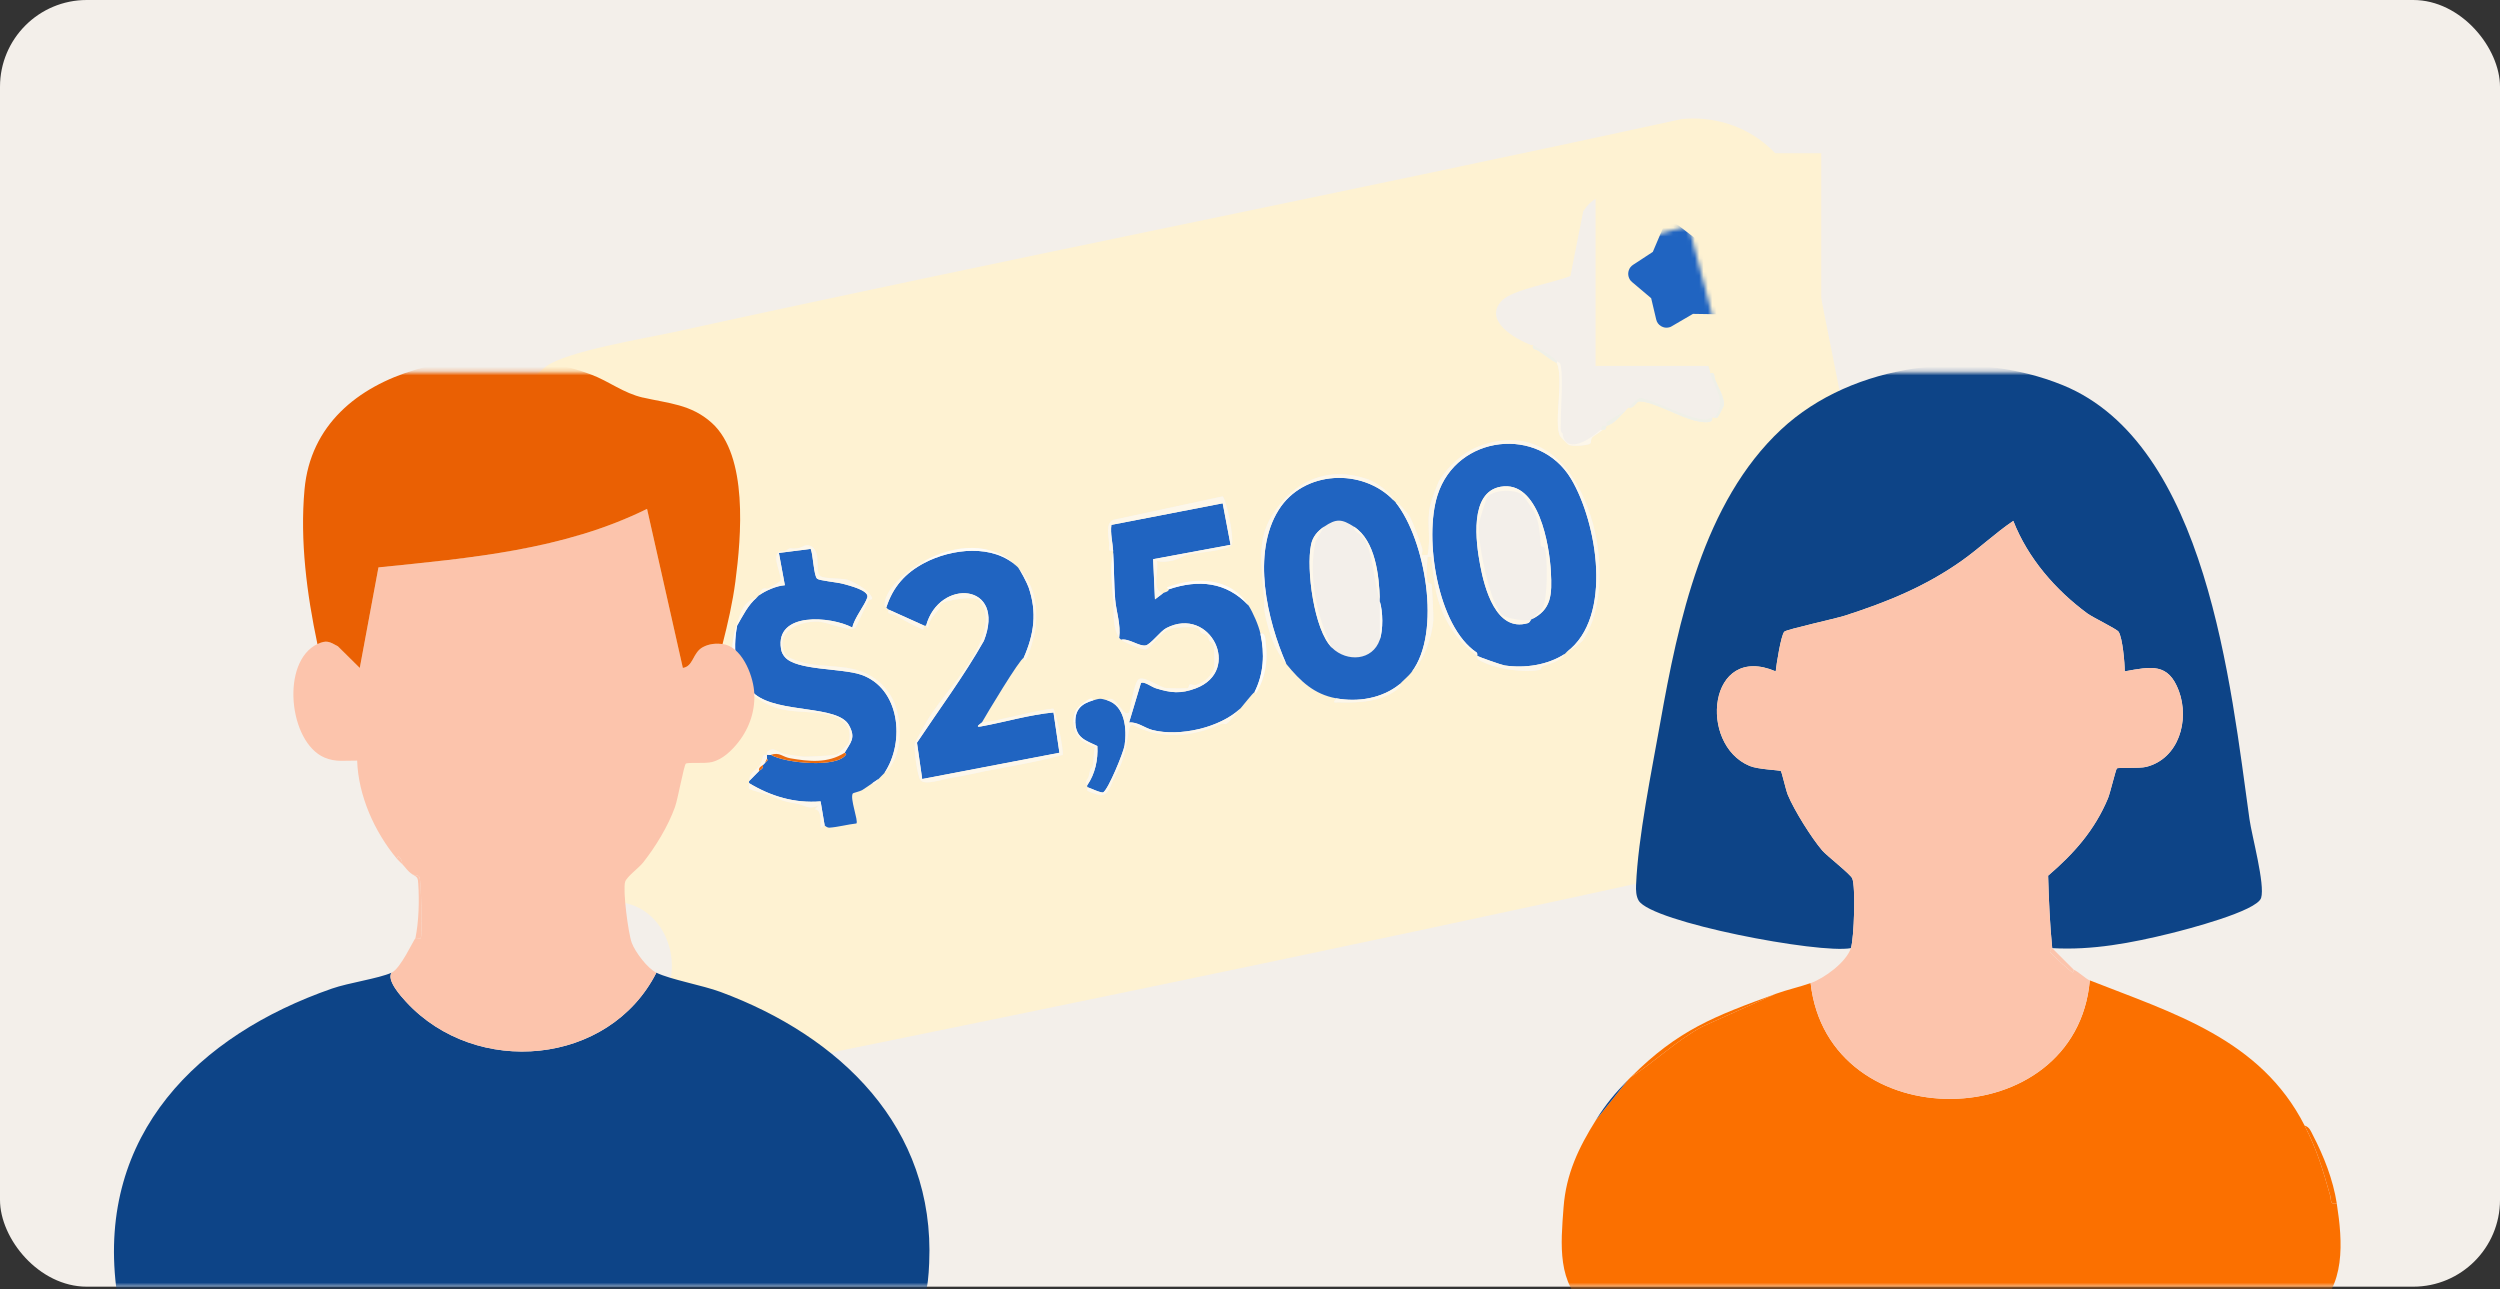 <?xml version="1.0" encoding="utf-8"?>
<svg xmlns="http://www.w3.org/2000/svg" fill="none" height="100%" overflow="visible" preserveAspectRatio="none" style="display: block;" viewBox="0 0 576 297" width="100%">
<rect x="0" y="0" width="576" height="297" fill="#333333" stroke="none"/>
<g id="Group 383">
<rect fill="#F3EFEA" height="296.451" id="Rectangle 110" rx="20" width="576"/>
<g clip-path="url(#clip0_0_14238)" id="Capa_1">
<path d="M146.485 234.9C159.049 230.635 156.65 210.845 144.182 208.088C143.205 207.874 140.805 207.995 140.549 207.818C139.737 207.25 137.438 190.58 136.791 188.182C147.223 184.131 148.402 169.562 140.039 162.516C137.113 160.049 134.571 159.546 130.842 159.201L127.158 139.765C141.438 134.336 137.516 110.71 121.997 111.604C119.291 102.659 117.153 90.827 125.855 84.401C130.585 80.909 148.838 77.929 155.609 76.443C232.746 59.527 310.254 44.282 387.414 27.44C399.823 26.224 411.103 33.414 414.961 45.427L439.385 168.109C440.192 178.851 435.572 187.898 426.09 192.75C338.613 212.382 250.604 230.551 162.738 248.348C155.572 248.04 147.691 242.304 146.485 234.905V234.9ZM376.129 52.966C376.005 52.402 375.221 51.103 374.909 50.717C371.684 46.661 368.968 42.522 364.775 48.659L361.821 63.578C358.27 65.096 348.545 66.683 346.073 69.221C341.577 73.836 349.123 78.129 352.747 79.484C352.853 79.558 353.1 79.414 353.206 79.484C352.944 80.643 353.83 80.42 354.412 80.797C355.867 81.738 357.169 82.878 358.706 83.67C360.358 87.414 357.954 97.178 359.404 100.41C359.527 100.684 361.193 102.375 361.463 102.5C362.321 102.901 365.904 102.649 366.399 102.174C366.619 101.965 366.464 101.127 366.959 100.67C367.399 100.265 368.358 99.8 369.248 99.022C369.638 98.677 369.61 99.73 370.166 98.091C371.996 97.681 373.441 95.59 374.748 94.37C374.909 94.221 375.047 94.054 375.207 93.905C376.528 94.198 376.996 92.461 377.698 92.475C381.253 92.559 387.208 96.317 391.13 97.048C391.777 97.169 394.864 97.825 394.46 96.228C394.616 96.196 394.795 96.275 394.919 96.228C395.093 96.163 395.488 96.373 395.749 96.154C395.859 96.061 397.084 93.691 397.121 93.551C397.534 91.903 395.8 89.16 395.135 87.381C394.864 86.659 395.263 85.719 394.002 85.994C393.956 85.854 394.047 85.668 394.002 85.528C393.492 83.94 391.281 78.385 391.3 77.375C391.323 75.647 393.378 75.07 393.543 73.431C393.616 73.328 393.469 73.067 393.543 72.965C393.662 72.802 393.869 72.672 394.002 72.499C394.135 72.327 394.346 72.197 394.46 72.034C395.47 70.618 396.493 69.706 397.671 67.848C397.74 67.74 397.603 67.498 397.671 67.382C400.718 66.227 401.933 61.599 399.162 59.462C396.171 57.157 385.845 59.396 381.918 59.331C380.028 59.103 378.579 53.902 376.12 53.427C376.047 53.334 376.193 53.054 376.12 52.961L376.129 52.966ZM361 150.191C361.839 149.972 364.326 148.072 364.688 147.537C369.537 140.352 369.179 128.66 367.083 120.902C363.592 108 354.747 97.234 340.375 102.985C336.985 104.34 333.609 107.487 331.691 110.584C331.164 111.436 329.709 115.534 329.48 116.586C328.659 120.367 329.76 124.064 328.907 127.873C326.677 128.111 327.98 127.514 327.705 126.476C327.347 125.13 325.461 120.143 324.755 118.923C324.448 118.397 322.374 115.864 321.576 115.771C321.443 115.603 321.264 115.459 321.117 115.305C320.466 113.406 316.892 111.031 315.149 110.426C305.928 107.241 298.047 110.803 293.13 118.658C289.368 124.669 290.772 130.946 291.235 137.866C291.313 139.025 291.23 140.38 291.464 141.498C292.4 145.893 293.579 149.581 296.364 152.98C299.667 157.017 302.547 159.9 307.823 160.887C307.006 162.144 307.373 161.771 308.502 161.818C312.906 161.995 319.168 161.674 322.521 158.284C322.989 157.814 322.466 157.655 322.489 157.632C323.393 156.668 324.539 155.76 325.241 154.843C328.131 152.24 329.907 146.783 330.241 142.927C330.31 142.126 329.962 135.398 329.847 134.681C329.797 134.364 329.049 134.443 328.934 134.043C328.439 132.32 328.838 130.089 328.916 128.325C330.063 128.246 329.7 128.218 329.819 129.028C330.173 131.44 330.329 133.959 330.87 136.338C332.2 142.201 335.26 147.453 340.375 151.118C340.416 151.146 340.192 151.728 340.714 152.035C344.288 154.14 350.743 155.02 354.757 154.349C355.073 154.298 355.023 153.623 355.399 153.488C357.215 152.822 359.293 152.58 360.546 150.657C360.702 150.554 360.83 150.321 361.005 150.191H361ZM267.936 136.702C265.234 135.961 267.078 131.524 266.564 129.256C267.697 129.559 268.812 129.396 269.954 129.214C271.032 129.042 273.005 127.966 273.307 127.878C275.115 127.352 282.964 126.905 283.762 125.545C284.436 124.39 282.647 115.142 281.689 114.374L256.476 119.785C254.696 120.609 255.44 123.445 255.568 125.331C255.628 126.22 255.073 127.198 256.486 126.937C256.495 127.091 256.476 127.249 256.486 127.403C255.623 130.63 256.261 134.69 256.486 138.103C256.687 141.144 256.21 144.338 257.862 146.941C257.944 147.071 258.178 147.285 258.32 147.407C259.059 148.054 263.247 149.786 263.99 149.642C265.027 149.437 267.44 145.451 269.771 144.836C270.89 144.538 274.968 144.357 275.913 144.692C276.441 144.878 276.482 145.595 276.817 145.851C277.188 146.131 277.753 146.014 278.234 146.517C278.459 146.75 278.432 147.374 278.675 147.7C278.877 147.975 279.409 148.04 279.569 148.459C279.771 148.994 279.895 152.966 279.78 153.581C279.399 155.658 277.542 157.213 275.647 157.8C275.069 157.977 274.463 157.609 274.202 157.674C273.858 157.758 273.95 158.559 273.642 158.582C272.748 158.647 269.61 158.642 268.66 158.54C267.133 158.377 263.862 155.765 262.454 156.463C261.224 157.069 260.449 163.885 260.155 164.165C258.765 165.492 257.022 159.532 255.114 161.371C253.449 160.877 253.467 160.933 251.903 161.371C251.637 160.416 250.522 161.362 250.104 161.641C248.127 162.968 247.32 163.927 247.32 166.488C247.32 169.557 249.659 171.34 252.343 172.095C251.916 172.965 251.99 175.987 251.806 176.444C251.274 177.766 251.394 176.113 250.907 178.697C250.797 179.279 250.215 179.801 250.164 180.295C250.127 180.667 250.526 180.849 250.531 180.905C250.545 181.068 250.49 181.263 250.531 181.37C250.6 181.542 250.393 181.98 250.591 182.222C250.728 182.385 253.183 183.209 253.563 183.228C255.536 183.321 255.967 180.686 256.797 179.149C259.169 174.758 259.165 173.454 260.169 168.127C260.27 167.583 260.362 167.289 260.844 166.963C267.463 170.516 274.743 169.855 281.358 166.81C281.721 166.642 282.317 166.945 282.528 166.81C283.469 166.209 285.418 163.695 285.836 163.229C286.432 162.563 288.611 159.704 289.047 159.508C289.249 159.42 289.148 160.617 290.253 158.177C291.767 154.824 292.065 151.9 291.666 148.24C291.588 147.551 291.625 145.646 290.423 146.019C289.996 144.073 288.716 141.172 287.671 139.505C283.574 132.962 275.505 132.832 268.876 135.347C268.945 135.537 269.339 135.742 269.335 135.784C269.252 136.408 268.344 136.422 267.959 136.715L267.936 136.702ZM203.754 178.101C208.098 174.679 207.978 166.297 205.946 161.688C204.157 157.637 200.662 155.071 196.441 154.121C193.092 153.371 189.519 153.534 186.147 152.924C185.074 152.729 181.367 151.649 180.936 150.782C178.294 145.446 184.042 143.165 188.377 143.197C190.409 143.211 195.726 145.67 197.038 144.65C197.331 144.422 199.547 139.337 200.088 138.415C200.432 137.828 201.726 138.541 200.29 136.715C199.428 135.621 196.377 133.861 195.166 133.549C193.826 133.205 190.005 133.372 189.069 132.758C187.565 131.766 189.381 127.533 187.042 125.955C185.652 125.019 184.964 126.201 183.684 126.341C181.592 126.569 182.697 125.908 180.931 126.881C180.528 127.105 179.757 126.793 179.22 127.384C177.936 128.795 180.408 132.804 179.72 133.912C179.638 134.043 177.495 135.351 177.124 135.528C176.298 135.919 175.78 134.704 174.871 137.163C174.715 137.274 174.582 137.488 174.413 137.628C171.114 138.783 170.798 140.813 169.83 143.677C167.678 150.047 168.435 156.016 173.954 160.421C180.073 165.306 185.335 163.113 191.753 164.924C194.84 165.795 196.423 167.857 195.505 171.252C195.46 171.429 193.106 173.701 192.868 173.804C192.276 174.06 186.266 174.39 185.262 174.334C184.349 174.283 181.844 173.901 180.835 173.715C179.344 173.445 178.358 171.899 176.839 173.138C176.637 173.305 176.766 173.841 176.706 173.911C176.656 173.967 176.082 173.813 175.936 174.041C175.546 174.637 175.61 175.526 175.101 176.248C174.197 177.533 172.77 177.743 172.578 179.959C172.564 180.104 172.564 180.281 172.578 180.425C172.619 180.811 172.417 181.533 172.633 181.757C172.88 182.013 176.569 182.981 177.261 183.256C179.936 184.322 180.353 184.634 183.688 185.202C185.294 185.472 186.473 186.725 188.62 185.547L187.711 186.469C189.386 186.543 188.996 189.416 189.088 190.664C189.189 190.846 189.858 190.185 190.001 190.199C190.101 190.208 190.51 190.725 191.115 190.683C193.037 190.557 195.354 189.924 197.317 189.714C197.813 189.132 195.762 183.913 196.478 182.814C196.579 182.655 198.116 182.357 198.666 182.013C199.464 181.515 200.23 180.956 201.006 180.43C201.689 181.091 201.997 179.936 202.382 179.498C202.74 179.089 203.68 178.218 203.758 178.101H203.754ZM212.924 129.256C209.754 130.965 204.299 135.081 203.818 138.932C203.703 139.84 204.166 139.807 204.212 139.956C204.244 140.054 204.543 140.25 204.671 140.422C204.735 140.506 204.515 141.023 204.754 141.251C204.992 141.479 206.066 141.507 206.657 141.889C208.804 143.281 210.364 144.026 212.699 145.069L212.924 144.142C213.07 144.166 213.24 144.11 213.382 144.142C213.442 144.156 213.502 144.664 213.827 144.613C214.107 142.61 215.314 141.67 216.438 140.24C216.667 139.952 216.506 139.272 216.672 139.132C217.603 138.341 224.461 137.19 225.649 138.238C225.732 138.308 226.718 140.026 226.75 140.133C227.851 143.463 226.502 146.769 225.025 149.702C222.241 155.243 216.768 160.761 213.538 166.162C213.171 166.777 210.919 170.819 210.836 171.108C210.46 172.397 211.336 178.637 212.038 179.694C212.97 181.095 217.52 179.419 219.19 179.205C221.667 178.884 224.048 178.255 226.947 177.682C232.929 176.509 238.943 175.559 244.824 173.939C245.182 173.468 243.288 163.704 242.668 163.252C238.989 163.671 235.443 164.686 231.824 165.431C230.475 165.711 230.48 165.729 229.548 165.981C228.617 166.232 227.255 166.195 226.218 166.474C227.209 164.696 234.984 151.751 235.847 151.588C235.879 151.583 235.994 152.328 236.301 152.054C236.971 151.453 238.475 146.047 238.59 144.836C239.118 139.239 238.397 134.723 234.471 130.658C228.548 124.525 219.91 125.494 212.924 129.261V129.256Z" fill="#FEF2D2" id="Vector"/>
<path d="M321.117 115.301C321.264 115.455 321.443 115.599 321.576 115.767C328.402 124.344 332.191 145.716 325.241 154.843C324.54 155.765 323.393 156.673 322.489 157.632C318.443 160.929 312.86 161.832 307.818 160.887C302.777 159.942 299.662 157.017 296.359 152.98C291.928 142.825 288.336 127.459 294.607 117.475C300.332 108.363 313.901 107.758 321.113 115.301H321.117ZM305.071 121.35C303.548 122.383 302.456 123.636 302.066 125.512C300.914 131.053 302.736 145.232 306.906 149.265C310.36 152.603 316.241 152.245 317.906 147.402C318.695 145.116 318.645 140.925 317.906 138.564C317.906 138.411 317.906 138.252 317.906 138.099C317.755 132.59 316.879 124.539 311.947 121.354C309.14 119.538 307.878 119.445 305.071 121.354V121.35Z" fill="#2064C1" id="Vector_2"/>
<path d="M340.371 151.122C340.329 151.095 340.435 150.485 340.233 150.35C331.205 144.347 328.053 124.046 331.187 114.123C335.613 100.103 354.647 98.049 361.986 110.337C367.996 120.404 371.68 142.219 361 150.187C360.826 150.317 360.697 150.55 360.541 150.652C356.569 153.246 351.353 154.005 346.678 153.32C346.004 153.222 340.77 151.379 340.371 151.118V151.122ZM352.747 142.746C357.541 140.501 357.587 136.916 357.326 131.817C357.009 125.559 354.477 110.607 345.747 112.149C338.485 113.429 340.045 124.968 341.031 130.206C342.017 135.444 344.664 145.702 351.986 143.579C352.532 143.421 352.665 142.783 352.747 142.746Z" fill="#2064C1" id="Vector_3"/>
<path d="M174.871 137.167C176.408 136.064 178.936 134.96 180.835 134.839L179.459 127.403L186.789 126.467C187.367 127.761 187.473 132.646 188.28 133.34C188.794 133.782 192.918 134.155 194.226 134.513C195.597 134.89 200.327 136.031 199.841 137.638C199.295 139.426 196.808 142.401 196.386 144.59C191.418 141.959 178.583 140.906 179.95 149.474C180.078 150.266 180.326 150.764 180.83 151.369C183.454 154.503 193.868 153.916 198.363 155.444C207.332 158.489 208.63 170.87 203.763 178.111C203.685 178.227 202.744 179.098 202.387 179.508C201.928 179.815 201.469 180.127 201.01 180.439C200.235 180.965 199.469 181.529 198.671 182.022C198.12 182.362 196.588 182.665 196.483 182.823C195.767 183.922 197.818 189.142 197.322 189.724C195.359 189.938 193.037 190.567 191.12 190.692C190.514 190.734 190.106 190.217 190.005 190.208L189.065 184.648C183.129 185.133 177.624 183.494 172.582 180.439C172.569 180.295 172.569 180.118 172.582 179.973C173.381 179.214 174.073 178.418 174.876 177.645C175.284 177.254 175.899 177.198 175.794 176.248C175.949 176.099 176.096 175.932 176.252 175.783C177.482 174.614 176.638 175.21 176.711 174.851C176.766 174.572 176.633 173.999 176.711 173.92C176.807 173.822 177.376 174.009 177.628 173.92C180.881 175.843 192.978 177.031 194.941 173.808C195.033 173.659 194.579 173.478 194.588 173.454C195.983 171.005 197.258 170.083 195.597 167.08C193.005 162.391 179.486 164.426 173.959 159.965C169.298 156.203 168.784 149.721 169.834 144.147C171.169 141.856 172.344 139.365 174.417 137.633C174.587 137.493 174.72 137.279 174.876 137.167H174.871Z" fill="#2064C1" id="Vector_4"/>
<path d="M256.476 126.933C256.339 124.926 255.807 122.961 256.068 120.93L281.716 115.957L283.528 125.531L265.693 128.837L266.11 138.094L267.94 136.697C268.326 136.404 269.234 136.394 269.317 135.766C276.12 133.47 282.551 134.015 287.652 139.486C288.698 141.153 289.978 144.054 290.405 146C291.419 150.634 291.166 155.248 289.029 159.49C288.597 159.686 286.418 162.545 285.817 163.21C281.06 167.708 271.757 169.781 265.541 168.202C263.761 167.75 262.101 166.279 260.142 166.465L262.876 157.362C263.541 156.887 265.339 158.275 266.316 158.577C269.794 159.658 272.028 159.9 275.523 158.582C286.272 154.526 278.858 139.472 268.725 144.706C267.344 145.418 265.073 148.529 263.94 148.71C262.403 148.953 260.101 147.025 258.311 147.393C258.174 147.272 257.935 147.057 257.853 146.927C258.284 143.933 257.174 140.925 256.935 138.089C256.651 134.699 256.71 130.886 256.476 127.389C256.467 127.235 256.486 127.077 256.476 126.923V126.933Z" fill="#2064C1" id="Vector_5"/>
<path d="M234.471 130.653C235.049 131.216 236.691 134.462 236.985 135.314C238.966 141.116 238.265 146.08 235.847 151.588C234.985 151.751 227.214 164.696 226.218 166.475C226.158 166.577 224.374 167.662 225.957 167.378C231.539 166.367 237.049 164.687 242.723 164.146L244.091 173.436L212.474 179.489L211.268 171.112C216.456 163.308 222.071 155.784 226.686 147.644C231.916 134.243 216.364 133.167 213.378 144.143C213.236 144.11 213.066 144.166 212.919 144.143L204.667 140.422C204.538 140.25 204.24 140.059 204.208 139.956C205.731 135.193 208.589 132.022 212.919 129.722C219.213 126.378 228.902 125.238 234.466 130.653H234.471Z" fill="#2064C1" id="Vector_6"/>
<path d="M255.1 161.353C259.183 162.568 259.692 167.983 259.114 171.708C258.848 173.422 255.38 181.813 254.201 182.553C253.779 182.814 251.228 181.58 250.517 181.356C250.476 181.249 250.531 181.054 250.517 180.891C252.307 178.306 253.018 175.019 252.829 171.89C250.1 170.572 247.903 170.051 247.765 166.47C247.65 163.467 249.201 162.112 251.889 161.353C253.449 160.915 253.43 160.859 255.1 161.353Z" fill="#2064C1" id="Vector_7"/>
<path d="M321.576 115.767C322.374 115.855 324.452 118.388 324.755 118.919C325.462 120.139 327.347 125.126 327.705 126.472C327.98 127.505 326.677 128.106 328.907 127.868C329.76 124.06 328.654 120.362 329.48 116.581C329.71 115.529 331.164 111.431 331.691 110.579C333.609 107.483 336.985 104.335 340.375 102.98C354.747 97.234 363.592 107.995 367.083 120.898C369.179 128.655 369.537 140.348 364.688 147.532C364.326 148.068 361.84 149.968 361 150.187C371.68 142.219 368 120.4 361.986 110.337C354.647 98.044 335.609 100.098 331.187 114.123C328.053 124.041 331.205 144.347 340.233 150.349C340.43 150.48 340.329 151.095 340.371 151.122C340.77 151.388 346.004 153.227 346.678 153.325C351.353 154.009 356.569 153.25 360.541 150.657C359.289 152.58 357.211 152.822 355.394 153.488C355.014 153.628 355.064 154.298 354.752 154.349C350.738 155.02 344.279 154.14 340.71 152.035C340.192 151.728 340.412 151.146 340.371 151.118C335.256 147.453 332.196 142.201 330.866 136.338C330.324 133.959 330.168 131.44 329.815 129.028C329.696 128.218 330.058 128.246 328.911 128.325C328.833 130.09 328.434 132.32 328.93 134.043C329.044 134.443 329.792 134.364 329.843 134.681C329.962 135.393 330.31 142.126 330.237 142.927C329.907 146.783 328.131 152.24 325.237 154.843C332.187 145.716 328.393 124.344 321.572 115.767H321.576Z" fill="#FDF7EA" id="Vector_8"/>
<path d="M213.383 144.143C216.369 133.167 231.92 134.243 226.691 147.644C222.08 155.783 216.465 163.313 211.272 171.112L212.479 179.489L244.095 173.436L242.728 164.146C237.053 164.686 231.544 166.372 225.961 167.378C224.379 167.662 226.163 166.577 226.223 166.475C227.259 166.195 228.581 166.246 229.553 165.981C230.526 165.716 230.48 165.711 231.828 165.432C235.452 164.686 238.999 163.671 242.673 163.252C243.292 163.709 245.187 173.468 244.829 173.939C238.948 175.554 232.934 176.504 226.952 177.682C224.053 178.251 221.672 178.879 219.195 179.205C217.525 179.424 212.974 181.1 212.043 179.694C211.341 178.637 210.465 172.397 210.841 171.108C210.924 170.819 213.176 166.777 213.543 166.163C216.773 160.766 222.245 155.243 225.03 149.702C226.507 146.769 227.856 143.467 226.755 140.133C226.718 140.031 225.736 138.313 225.654 138.238C224.466 137.191 217.608 138.345 216.676 139.132C216.516 139.267 216.672 139.947 216.442 140.24C215.318 141.67 214.112 142.615 213.832 144.613C213.506 144.664 213.447 144.157 213.387 144.143H213.383Z" fill="#FDF7EA" id="Vector_9"/>
<path d="M258.307 147.397C260.096 147.029 262.399 148.957 263.936 148.715C265.073 148.533 267.339 145.423 268.72 144.711C278.854 139.477 286.262 154.531 275.519 158.587C272.023 159.904 269.789 159.662 266.312 158.582C265.335 158.279 263.536 156.892 262.871 157.367L260.137 166.47C262.096 166.288 263.757 167.755 265.537 168.207C271.752 169.785 281.056 167.713 285.813 163.215C285.395 163.681 283.45 166.195 282.505 166.796C282.294 166.931 281.698 166.628 281.335 166.796C274.72 169.841 267.445 170.502 260.821 166.949C260.344 167.275 260.252 167.569 260.146 168.114C259.142 173.44 259.146 174.744 256.775 179.135C255.944 180.676 255.513 183.307 253.541 183.214C253.16 183.196 250.706 182.371 250.568 182.208C250.366 181.971 250.572 181.529 250.508 181.356C251.219 181.58 253.774 182.814 254.192 182.553C255.375 181.813 258.839 173.426 259.105 171.708C259.683 167.983 259.174 162.568 255.091 161.353C256.999 159.513 258.743 165.473 260.133 164.146C260.426 163.867 261.201 157.05 262.431 156.445C263.839 155.751 267.11 158.358 268.638 158.521C269.587 158.624 272.725 158.629 273.62 158.563C273.927 158.54 273.835 157.739 274.179 157.655C274.441 157.59 275.042 157.963 275.624 157.781C277.519 157.194 279.377 155.639 279.757 153.562C279.872 152.948 279.748 148.976 279.546 148.44C279.386 148.021 278.858 147.956 278.652 147.681C278.409 147.355 278.436 146.736 278.211 146.499C277.73 146 277.166 146.117 276.794 145.833C276.459 145.577 276.418 144.864 275.89 144.673C274.941 144.338 270.867 144.52 269.748 144.818C267.417 145.432 265.004 149.418 263.968 149.623C263.225 149.772 259.036 148.035 258.298 147.388L258.307 147.397Z" fill="#FDF7EA" id="Vector_10"/>
<path d="M256.476 126.933C255.068 127.189 255.619 126.215 255.559 125.326C255.435 123.445 254.687 120.605 256.467 119.78L281.68 114.37C282.638 115.138 284.432 124.386 283.753 125.54C282.955 126.905 275.106 127.347 273.298 127.873C272.996 127.962 271.028 129.042 269.945 129.21C268.803 129.391 267.693 129.554 266.555 129.251C267.073 131.519 265.225 135.957 267.927 136.697L266.096 138.094L265.679 128.837L283.515 125.531L281.702 115.957L256.054 120.931C255.798 122.961 256.33 124.926 256.463 126.933H256.476Z" fill="#FDF7EA" id="Vector_11"/>
<path d="M296.359 152.98C293.579 149.581 292.396 145.889 291.46 141.498C291.221 140.38 291.304 139.025 291.23 137.866C290.767 130.946 289.363 124.67 293.125 118.658C298.043 110.803 305.928 107.241 315.145 110.426C316.888 111.026 320.461 113.406 321.113 115.306C313.897 107.762 300.327 108.368 294.607 117.48C288.336 127.463 291.928 142.829 296.359 152.985V152.98Z" fill="#FDF7EA" id="Vector_12"/>
<path d="M174.871 137.167C175.78 134.709 176.298 135.924 177.124 135.533C177.495 135.356 179.638 134.048 179.72 133.917C180.408 132.809 177.931 128.804 179.22 127.389C179.757 126.798 180.528 127.11 180.931 126.886C182.698 125.913 181.592 126.574 183.684 126.346C184.964 126.206 185.652 125.023 187.042 125.959C189.381 127.538 187.565 131.771 189.069 132.762C190.005 133.377 193.827 133.209 195.166 133.554C196.377 133.866 199.428 135.626 200.29 136.72C201.726 138.546 200.432 137.838 200.088 138.42C199.547 139.342 197.331 144.427 197.038 144.655C195.73 145.675 190.414 143.216 188.377 143.202C184.042 143.169 178.294 145.451 180.936 150.787C181.367 151.658 185.074 152.738 186.147 152.929C189.519 153.539 193.093 153.371 196.441 154.126C200.666 155.076 204.162 157.641 205.946 161.692C207.979 166.302 208.098 174.679 203.754 178.106C208.621 170.866 207.323 158.489 198.354 155.439C193.859 153.912 183.445 154.498 180.821 151.365C180.317 150.764 180.069 150.261 179.941 149.469C178.573 140.902 191.409 141.959 196.377 144.585C196.799 142.396 199.286 139.421 199.831 137.633C200.318 136.026 195.593 134.886 194.216 134.509C192.84 134.131 188.785 133.777 188.271 133.335C187.464 132.641 187.358 127.757 186.78 126.462L179.45 127.398L180.826 134.834C178.927 134.956 176.399 136.059 174.862 137.163L174.871 137.167Z" fill="#FDF7EA" id="Vector_13"/>
<path d="M194.588 173.45C190.684 175.904 186.45 175.466 182.106 174.716C180.216 174.39 179.629 173.226 177.624 173.915C177.372 174.004 176.803 173.818 176.706 173.915C176.628 173.995 176.761 174.567 176.706 174.847L176.248 175.778C176.092 175.927 175.945 176.095 175.789 176.244C175.376 176.639 174.78 176.709 174.871 177.641C174.069 178.409 173.376 179.21 172.578 179.969C172.77 177.748 174.193 177.538 175.101 176.258C175.61 175.536 175.546 174.646 175.936 174.05C176.083 173.822 176.661 173.976 176.706 173.92C176.766 173.85 176.638 173.315 176.839 173.147C178.358 171.909 179.344 173.454 180.835 173.725C181.844 173.911 184.354 174.288 185.262 174.344C186.267 174.4 192.276 174.069 192.868 173.813C193.106 173.711 195.455 171.438 195.506 171.261C196.423 167.862 194.84 165.804 191.753 164.933C185.34 163.122 180.074 165.315 173.954 160.431V159.965C179.482 164.426 193.001 162.391 195.593 167.08C197.253 170.083 195.978 171.005 194.583 173.454L194.588 173.45Z" fill="#FDF7EA" id="Vector_14"/>
<path d="M172.582 180.425C177.619 183.48 183.129 185.119 189.065 184.634L190.005 190.194C189.863 190.185 189.193 190.841 189.092 190.66C189.001 189.412 189.395 186.539 187.716 186.464L188.624 185.542C186.473 186.72 185.299 185.468 183.693 185.198C180.358 184.634 179.941 184.318 177.266 183.251C176.578 182.977 172.885 182.008 172.637 181.752C172.422 181.529 172.624 180.807 172.582 180.42V180.425Z" fill="#FDF7EA" id="Vector_15"/>
<path d="M269.312 135.77C269.317 135.724 268.922 135.524 268.853 135.333C275.482 132.818 283.551 132.949 287.648 139.491C282.542 134.02 276.115 133.475 269.312 135.77Z" fill="#FEFCF7" id="Vector_16"/>
<path d="M234.471 130.653C238.398 134.718 239.113 139.235 238.59 144.832C238.476 146.042 236.971 151.448 236.301 152.049C235.994 152.324 235.879 151.579 235.847 151.583C238.265 146.075 238.966 141.111 236.985 135.309C236.696 134.457 235.049 131.212 234.471 130.648V130.653Z" fill="#FDF7EA" id="Vector_17"/>
<path d="M394.465 96.228C394.869 97.821 391.781 97.169 391.135 97.048C387.212 96.317 381.263 92.559 377.703 92.475C376.996 92.457 376.528 94.198 375.212 93.905C375.863 93.309 377.253 91.66 378.102 91.665C382.276 92.773 387.983 95.991 392.07 96.601C393.387 96.796 393.538 96.429 394.465 96.228Z" fill="#EFF0E7" id="Vector_18"/>
<path d="M247.765 166.47C247.898 170.051 250.095 170.572 252.829 171.89C253.018 175.019 252.302 178.306 250.517 180.891C250.513 180.835 250.114 180.653 250.15 180.281C250.201 179.787 250.788 179.266 250.894 178.684C251.375 176.095 251.256 177.752 251.793 176.43C251.976 175.974 251.903 172.947 252.329 172.081C249.646 171.326 247.302 169.543 247.306 166.475H247.765V166.47Z" fill="#FDF7EA" id="Vector_19"/>
<path d="M290.4 146.005C291.602 145.633 291.565 147.537 291.643 148.226C292.047 151.886 291.749 154.81 290.23 158.163C289.125 160.603 289.226 159.406 289.024 159.495C291.162 155.248 291.414 150.638 290.4 146.005Z" fill="#FEFCF7" id="Vector_20"/>
<path d="M360.083 99.949C360.101 100.107 360.046 100.284 360.083 100.414C361.326 104.833 366.941 100.722 368.794 99.018H369.253C368.363 99.795 367.404 100.265 366.964 100.666C366.468 101.122 366.624 101.96 366.404 102.17C365.904 102.64 362.326 102.896 361.468 102.496C361.193 102.366 359.528 100.68 359.408 100.405C357.959 97.174 360.362 87.409 358.711 83.665V83.2C359.046 83.558 359.45 83.368 359.619 84.355C360.184 87.623 359.573 93.719 359.619 97.392C359.628 98.179 359.326 99.46 360.087 99.944L360.083 99.949Z" fill="#FDF7EA" id="Vector_21"/>
<path d="M169.83 144.143C168.779 149.716 169.298 156.198 173.954 159.96V160.426C168.431 156.016 167.674 150.047 169.83 143.682V144.147V144.143Z" fill="#FEFCF7" id="Vector_22"/>
<path d="M322.489 157.632C322.466 157.655 322.989 157.814 322.521 158.284C319.163 161.674 312.906 161.995 308.502 161.818C307.374 161.772 307.007 162.144 307.823 160.887C312.865 161.827 318.447 160.924 322.494 157.632H322.489Z" fill="#FDF7EA" id="Vector_23"/>
<path d="M257.853 146.932C256.201 144.329 256.678 141.135 256.476 138.094H256.935C257.169 140.93 258.284 143.942 257.853 146.932Z" fill="#FDF7EA" id="Vector_24"/>
<path d="M234.471 130.653C228.906 125.238 219.218 126.378 212.924 129.722V129.256C219.91 125.484 228.548 124.521 234.471 130.653Z" fill="#FEFCF7" id="Vector_25"/>
<path d="M256.935 138.094H256.476C256.252 134.685 255.614 130.62 256.476 127.394C256.706 130.89 256.651 134.699 256.935 138.094Z" fill="#FEFCF7" id="Vector_26"/>
<path d="M394.006 85.528C393.3 83.917 390.433 78.651 390.424 77.296C390.419 76.35 392.869 74.274 393.548 73.435C393.382 75.07 391.327 75.652 391.304 77.379C391.291 78.39 393.502 83.945 394.006 85.533V85.528Z" fill="#EFF0E7" id="Vector_27"/>
<path d="M212.924 129.256V129.722C208.593 132.022 205.735 135.193 204.212 139.956C204.166 139.807 203.703 139.84 203.818 138.932C204.3 135.081 209.754 130.965 212.924 129.256Z" fill="#FDF7EA" id="Vector_28"/>
<path d="M394.006 85.994C395.268 85.719 394.869 86.655 395.139 87.381C395.805 89.16 397.539 91.903 397.126 93.551C397.089 93.695 395.864 96.061 395.754 96.154C395.497 96.373 395.098 96.163 394.924 96.228C397.993 92.867 395.135 89.505 394.006 85.994Z" fill="#EFF0E7" id="Vector_29"/>
<path d="M212.924 144.143L212.699 145.069C210.364 144.026 208.809 143.276 206.657 141.889C206.066 141.507 205.006 141.488 204.754 141.251C204.501 141.013 204.735 140.511 204.671 140.422L212.924 144.143Z" fill="#FDF7EA" id="Vector_30"/>
<path d="M174.413 137.628C172.339 139.36 171.16 141.852 169.83 144.143V143.677C170.798 140.813 171.114 138.788 174.413 137.628Z" fill="#FDF7EA" id="Vector_31"/>
<path d="M358.706 83.204V83.67C357.17 82.874 355.867 81.733 354.413 80.797C353.83 80.42 352.945 80.644 353.206 79.484C354.908 80.648 357.33 81.742 358.706 83.204Z" fill="#EFF0E7" id="Vector_32"/>
<path d="M374.753 94.366C373.446 95.586 372.001 97.681 370.17 98.086C369.615 99.721 369.643 98.673 369.253 99.018H368.794C368.982 98.845 369.065 98.254 369.253 98.086C369.546 98.044 369.9 98.147 370.17 98.086C370.234 97.9 370.028 97.504 370.239 97.239C370.404 97.029 374.147 94.948 374.753 94.366Z" fill="#EFF0E7" id="Vector_33"/>
<path d="M251.889 161.353C249.196 162.107 247.65 163.467 247.765 166.47H247.306C247.306 163.914 248.118 162.95 250.091 161.623C250.508 161.343 251.623 160.398 251.889 161.353Z" fill="#FEFCF7" id="Vector_34"/>
<path d="M201.006 180.425C201.465 180.113 201.923 179.801 202.382 179.494C202.001 179.931 201.689 181.086 201.006 180.425Z" fill="#FDF7EA" id="Vector_35"/>
<path d="M305.071 121.35L303.103 124.702C301.373 132.557 303.373 142.108 306.906 149.26C302.736 145.227 300.914 131.053 302.066 125.508C302.456 123.631 303.548 122.383 305.071 121.345V121.35Z" fill="#FDF7EA" id="Vector_36"/>
<path d="M317.906 138.094C316.434 134.387 316.42 126.774 313.993 123.687C313.3 122.802 311.947 122.695 311.947 121.345C316.879 124.53 317.755 132.581 317.906 138.089V138.094Z" fill="#FDF7EA" id="Vector_37"/>
<path d="M317.906 147.397V138.56C318.645 140.92 318.695 145.111 317.906 147.397Z" fill="#FEFCF7" id="Vector_38"/>
<path d="M352.747 142.746C352.913 142.676 355.266 140.441 355.358 140.282C356.628 138.061 356.596 128.926 355.949 126.313C355.858 125.936 355.05 126.025 355.018 125.703C354.761 123.054 354.761 120.768 353.532 117.983C353.357 117.592 350.977 114.188 350.789 114.034C349.114 112.642 344.105 112.74 342.628 114.57C342.444 114.798 340.939 119.65 340.857 120.213C340.251 124.32 342.577 134.625 344.27 138.555C344.536 139.174 345.632 141.409 346.004 141.679C347.064 142.443 351.481 143.276 352.747 142.746C352.669 142.783 352.532 143.421 351.986 143.579C344.664 145.707 342.022 135.463 341.031 130.206C340.04 124.949 338.485 113.429 345.747 112.149C354.477 110.607 357.004 125.559 357.326 131.817C357.587 136.916 357.537 140.501 352.747 142.746Z" fill="#FDF7EA" id="Vector_39"/>
<path d="M194.588 173.45C194.588 173.45 195.033 173.65 194.941 173.804C192.978 177.026 180.881 175.839 177.628 173.915C179.633 173.226 180.22 174.39 182.11 174.716C186.455 175.466 190.684 175.904 194.593 173.45H194.588Z" fill="#EB6B0F" id="Vector_40"/>
<path d="M174.871 177.636C174.78 176.705 175.376 176.639 175.789 176.239C175.894 177.189 175.284 177.24 174.871 177.636Z" fill="#EB6B0F" id="Vector_41"/>
<path d="M176.248 175.773L176.706 174.842C176.638 175.201 177.477 174.6 176.248 175.773Z" fill="#EB6B0F" id="Vector_42"/>
<rect fill="#FEF2D2" height="49" id="Rectangle 118" width="52" x="367.621" y="35.305"/>
<g id="kid_star">
<mask height="47" id="mask0_0_14238" maskUnits="userSpaceOnUse" style="mask-type:alpha" width="47" x="352" y="52">
<rect fill="#EA6003" height="37.957" id="Bounding box" transform="matrix(0.967 -0.253 0.254 0.967 352.361 61.641)" width="37.98"/>
</mask>
<g mask="url(#mask0_0_14238)">
<path d="M380.811 58.036L382.989 52.904C383.142 52.528 383.361 52.224 383.646 51.992C383.931 51.76 384.25 51.598 384.604 51.505C384.957 51.413 385.315 51.398 385.677 51.46C386.039 51.522 386.379 51.68 386.697 51.932L391.113 55.336L396.556 55.702C397.108 55.725 397.586 55.909 397.991 56.254C398.396 56.599 398.665 57.026 398.799 57.536C398.86 57.772 398.888 58.016 398.881 58.27C398.874 58.523 398.82 58.778 398.72 59.035L396.686 64.476L398.069 69.272C398.268 69.954 398.194 70.592 397.847 71.186C397.499 71.781 397.012 72.16 396.384 72.325C396.344 72.335 396.121 72.362 395.713 72.406L390.058 72.316L385.175 75.168C385.088 75.233 384.986 75.286 384.871 75.327C384.756 75.367 384.649 75.401 384.551 75.426C383.923 75.591 383.312 75.499 382.718 75.152C382.123 74.805 381.746 74.285 381.585 73.593L380.43 68.705L376.026 64.984C375.812 64.809 375.64 64.613 375.51 64.396C375.38 64.178 375.283 63.952 375.222 63.716C375.093 63.226 375.116 62.732 375.29 62.236C375.464 61.739 375.783 61.336 376.247 61.025L380.811 58.036Z" fill="#2064C1" id="kid_star_2"/>
</g>
</g>
</g>
<g id="Mask group">
<mask height="212" id="mask1_0_14238" maskUnits="userSpaceOnUse" style="mask-type:alpha" width="576" x="0" y="85">
<rect fill="#F3EFEA" height="210.637" id="Rectangle 111" rx="20" width="576" y="85.815"/>
</mask>
<g mask="url(#mask1_0_14238)">
<g id="Group">
<path d="M530.973 259.321C533.914 265.103 535.096 269.268 536.867 275.428C537.164 276.456 536.749 277.628 538.39 277.275C539.752 286.013 540.551 296.579 532.781 302.305C514.01 316.137 455.084 316.559 431.67 315.691C417.288 315.158 402.715 313.317 388.717 310.089L390.259 309.469C382.427 308.428 375.109 305.478 368.225 301.809C367.754 301.561 366.033 300.365 365.835 301.419C358.709 295.81 359.601 286.738 360.245 278.179C360.821 270.476 363.699 264.453 367.693 258.082L375.115 248.792C375.32 248.582 375.53 248.377 375.735 248.172C381.461 244.504 386.191 239.763 392.227 236.516L409.129 228.98C411.679 228.05 414.707 227.381 417.171 226.501C421.195 262.519 478.319 261.831 481.495 225.881C500.681 233.436 520.826 239.372 530.973 259.315V259.321Z" fill="#FB7000" id="Vector_43"/>
<path d="M472.834 218.457C472.277 212.898 472.048 207.339 471.887 201.755C477.843 196.649 482.604 191.295 485.674 183.945C486.201 182.68 487.464 177.27 487.736 177.035C488.027 176.781 492.875 177.091 494.497 176.682C502.031 174.773 504.495 165.911 502.019 159.212C499.592 152.667 495.648 153.572 489.538 154.681C489.55 152.785 489.036 146.972 488.132 145.565C487.711 144.915 482.201 142.275 480.92 141.333C473.54 135.892 467.207 128.573 463.864 120.008C459.716 122.816 456.094 126.286 452.002 129.186C443.675 135.092 434.816 138.705 425.065 141.847C422.948 142.529 411.624 145.02 411.117 145.528C410.343 146.303 409.284 153.101 409.123 154.681C393.565 148.026 391.176 171.519 403.13 176.471C405.13 177.301 410.027 177.413 410.306 177.648C410.529 177.834 411.451 182.024 411.921 183.151C413.383 186.678 417.37 193.055 419.852 195.955C420.88 197.157 426.278 201.346 426.749 202.363C427.578 204.166 427.182 216.257 426.445 218.451C419.202 219.826 380.527 212.495 377.549 207.494C376.943 206.471 376.899 205.096 376.949 203.931C377.388 192.98 380.564 177.531 382.533 166.444C386.662 143.229 392.445 115.707 410.368 98.963C426.947 83.469 454.596 80.29 475.298 88.756C508.457 102.315 513.961 157.923 518.282 188.747C518.821 192.596 521.91 203.8 520.963 206.874C520.016 209.948 503.604 214.181 500.056 215.055C491.153 217.248 482.053 218.99 472.834 218.451V218.457Z" fill="#0D4487" id="Vector_44"/>
<path d="M426.444 218.457C427.18 216.257 427.577 204.172 426.747 202.369C426.283 201.353 420.878 197.157 419.85 195.961C417.368 193.061 413.381 186.684 411.92 183.158C411.455 182.036 410.527 177.841 410.304 177.655C410.025 177.419 405.128 177.308 403.129 176.477C391.174 171.526 393.563 148.032 409.121 154.688C409.282 153.108 410.341 146.309 411.115 145.535C411.623 145.02 422.94 142.535 425.063 141.853C434.808 138.711 443.673 135.098 452 129.193C456.092 126.292 459.714 122.822 463.862 120.014C467.205 128.579 473.545 135.898 480.918 141.339C482.2 142.281 487.71 144.921 488.13 145.572C489.034 146.978 489.554 152.791 489.536 154.688C495.646 153.578 499.59 152.674 502.017 159.218C504.499 165.911 502.029 174.773 494.495 176.688C492.873 177.097 488.025 176.793 487.734 177.041C487.462 177.277 486.199 182.687 485.673 183.951C482.602 191.295 477.835 196.655 471.885 201.762C472.046 207.339 472.275 212.898 472.833 218.463C472.833 218.513 472.232 218.823 472.319 219.281C472.387 219.659 477.135 223.923 477.476 224.022C477.674 224.078 477.847 223.694 477.779 223.415C478.906 223.892 480.559 225.522 481.488 225.894C478.312 261.844 421.188 262.531 417.163 226.513C420.339 225.379 425.348 221.723 426.444 218.463V218.457Z" fill="#FCC4AC" id="Vector_45"/>
<path d="M365.833 301.419C366.031 300.365 367.752 301.561 368.223 301.809C375.107 305.472 382.425 308.428 390.256 309.469L388.715 310.089C380.883 308.285 372.29 306.501 365.833 301.419Z" fill="#FB7000" id="Vector_46"/>
<path d="M409.13 228.986L392.229 236.522C386.193 239.769 381.457 244.51 375.736 248.179C386.626 237.303 394.928 234.154 409.136 228.986H409.13Z" fill="#FB7000" id="Vector_47"/>
<path d="M538.395 277.275C536.754 277.628 537.163 276.457 536.872 275.428C535.095 269.268 533.919 265.103 530.978 259.321C532.13 259.712 532.365 260.517 532.854 261.466C535.398 266.361 537.541 271.778 538.395 277.275Z" fill="#FB7000" id="Vector_48"/>
<path d="M477.78 223.409C477.848 223.687 477.674 224.078 477.476 224.016C477.136 223.917 472.393 219.653 472.319 219.275C472.233 218.816 472.839 218.507 472.833 218.457L477.78 223.409Z" fill="#FCC4AC" id="Vector_49"/>
<path d="M375.109 248.792L367.686 258.082C370.094 254.24 371.988 252.021 375.109 248.792Z" fill="#134589" id="Vector_50"/>
</g>
<g id="Group_2">
<path d="M90.219 224.113C89.022 225.855 92.405 229.577 93.572 230.837C109.662 248.294 140.345 245.561 151.227 224.113C154.573 225.721 161.809 226.986 166.016 228.545C193.475 238.715 215.476 259.638 214.084 291.007C213.815 297.089 213.376 300.432 208.57 304.417C197.402 313.684 159.519 317.571 144.839 318.176C119.883 319.197 52.794 319.13 32.912 304.986C30.476 303.25 27.13 299.558 26.757 296.49C22.538 261.337 45.589 238.52 76.48 227.768C80.37 226.417 87.154 225.464 90.213 224.113H90.219Z" fill="#0D4487" id="Vector_51"/>
<path d="M73.141 148.393C75.23 147.391 75.926 147.831 77.843 148.882L82.899 153.882L87.204 130.71C108.228 128.571 129.905 126.719 149.084 117.232L157.334 153.876C159.801 153.528 159.575 150.325 161.981 149.072C163.404 148.332 164.924 148.186 166.481 148.381C170.823 148.937 173.381 155.251 173.741 159.139C174.144 163.448 172.734 167.653 170.139 170.972C168.624 172.91 166.53 174.945 164.057 175.569C162.359 175.997 158.592 175.581 158.024 175.942C157.59 176.217 156.186 184.083 155.514 185.948C153.914 190.385 151.075 195.043 148.162 198.741C147.192 199.97 144.383 202.011 144.035 203.16C143.448 205.086 144.755 215.122 145.567 217.255C146.379 219.389 149.188 223.123 151.228 224.107C140.346 245.556 109.663 248.288 93.573 230.831C92.413 229.572 89.024 225.849 90.221 224.107C92.278 223.197 95.331 216.473 95.71 216.167C95.887 216.027 96.821 216.314 96.931 216.167C97.353 215.605 97.017 202.677 96.644 202.078C96.272 201.479 95.344 201.675 95.099 201.51C93.756 200.611 93.561 199.97 92.657 199.065C92.742 198.289 91.765 196.516 91.436 197.842C86.3 191.687 82.551 183.332 82.288 175.245C79.541 175.208 77.336 175.642 74.76 174.542C66.528 171.027 64.617 152.476 73.135 148.381L73.141 148.393Z" fill="#FCC4AC" id="Vector_52"/>
<path d="M148.175 91.603C153.958 92.942 159.227 93.125 164.002 97.44C172.417 105.05 170.792 123.614 169.437 133.956C168.802 138.815 167.691 143.656 166.475 148.393C164.918 148.191 163.398 148.338 161.975 149.084C159.569 150.337 159.795 153.54 157.328 153.888L149.079 117.245C129.905 126.731 108.222 128.583 87.198 130.722L82.893 153.894L77.838 148.894C75.926 147.843 75.23 147.397 73.136 148.405C70.699 136.896 69.087 124.573 70.162 112.764C72.879 83.058 113.638 77.728 136.127 86.267C140.463 87.911 143.583 90.558 148.169 91.615L148.175 91.603Z" fill="#EA6003" id="Vector_53"/>
<path d="M95.097 201.516C95.341 201.681 96.251 201.461 96.642 202.084C97.033 202.708 97.35 215.611 96.929 216.173C96.819 216.314 95.885 216.027 95.708 216.173C96.489 212.359 96.63 207.518 96.361 203.6C96.275 202.366 96.257 202.103 95.097 201.522V201.516Z" fill="#FCC4AC" id="Vector_54"/>
<path d="M92.663 199.077C92.26 198.674 91.808 198.295 91.442 197.855C91.772 196.528 92.749 198.301 92.663 199.077Z" fill="#FCC4AC" id="Vector_55"/>
</g>
</g>
</g>
</g>
<defs>
<clipPath id="clip0_0_14238">
<rect fill="white" height="221.038" transform="translate(119.621 27.305)" width="319.856"/>
</clipPath>
</defs>
</svg>